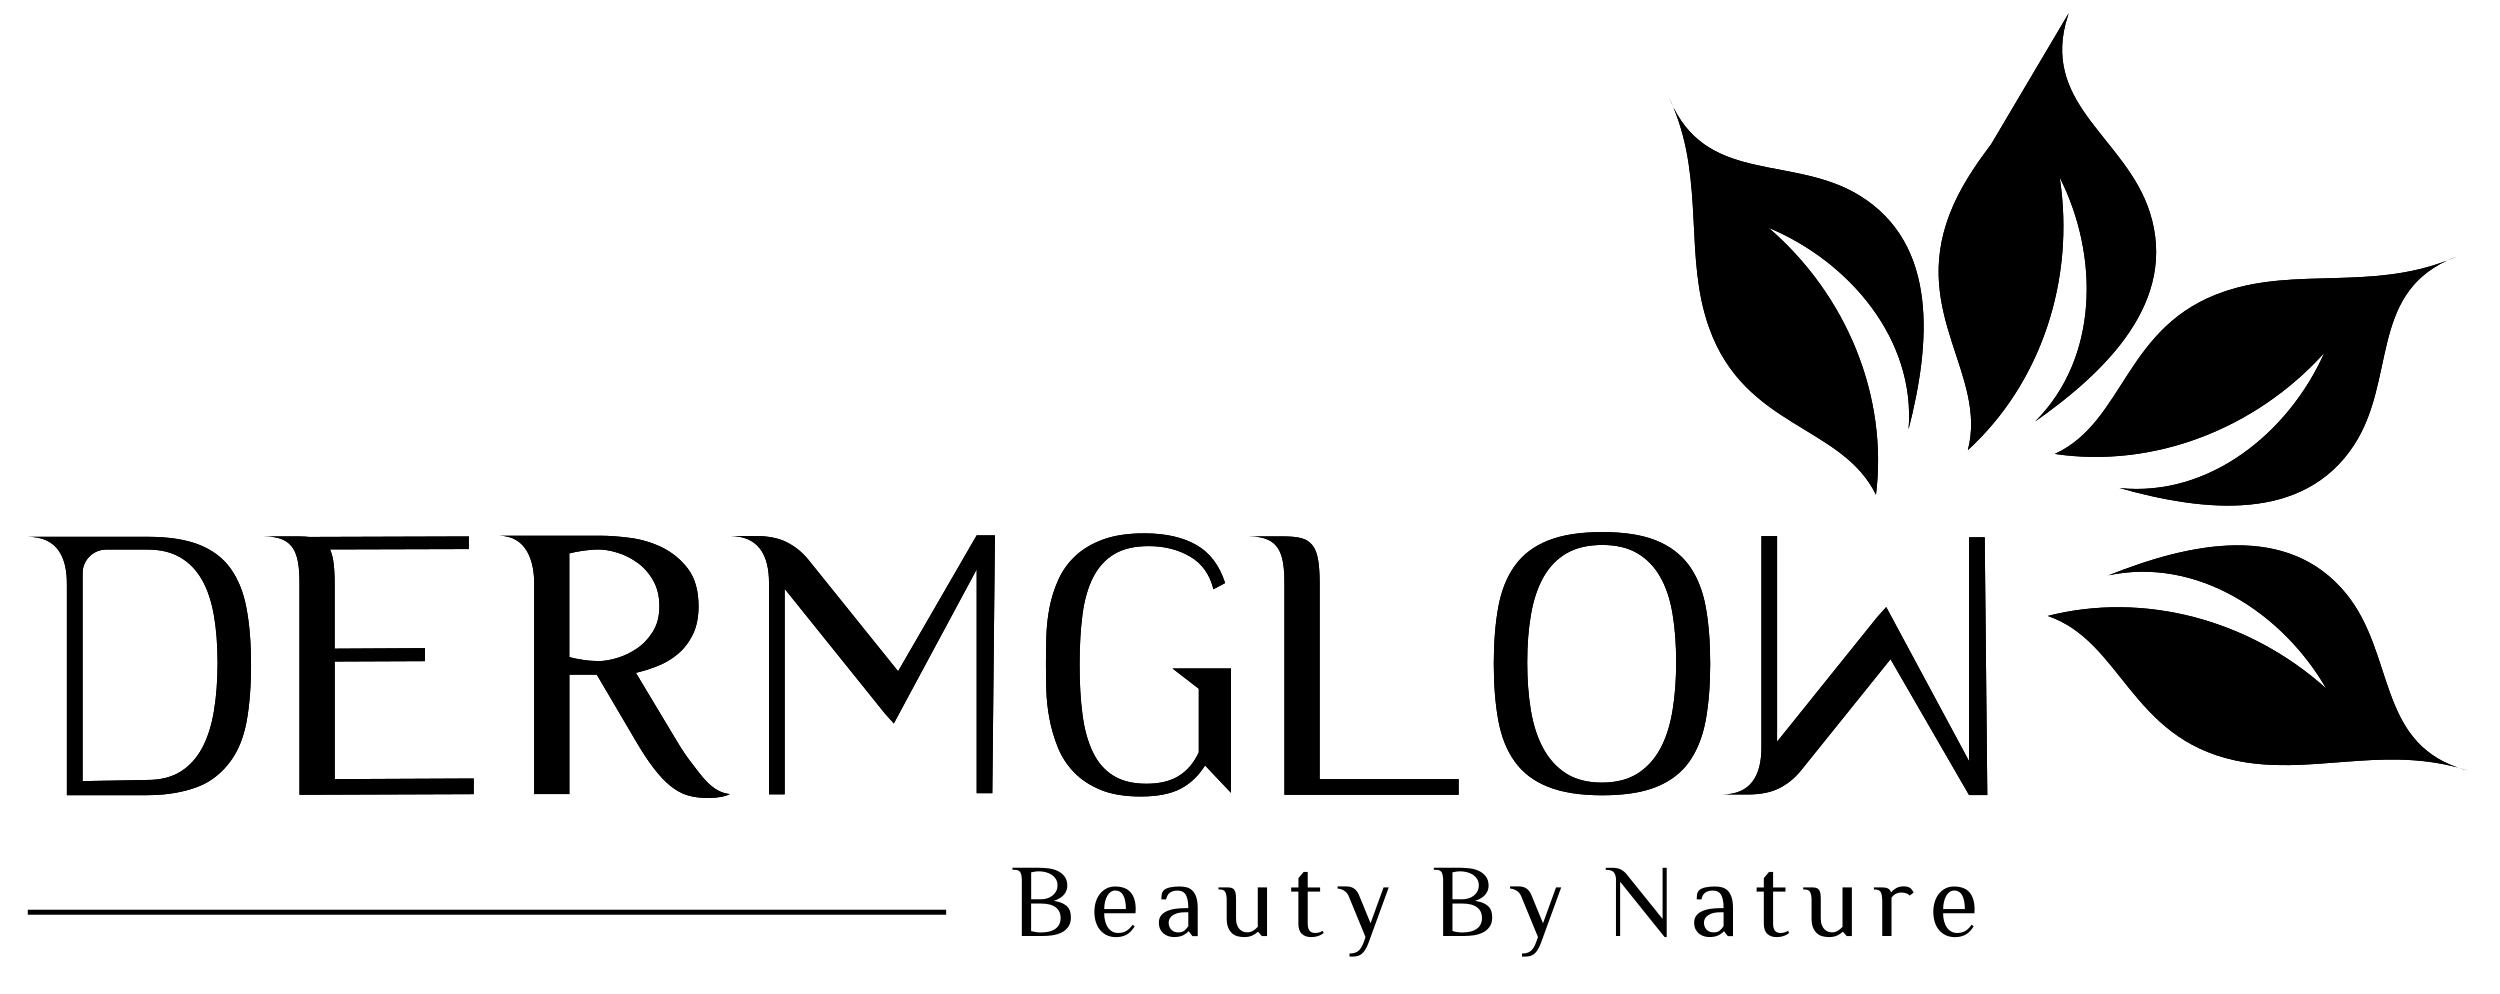 <?xml version="1.0" encoding="utf-8"?>
<!-- Generator: Adobe Illustrator 25.0.0, SVG Export Plug-In . SVG Version: 6.00 Build 0)  -->
<svg version="1.1" id="Layer_1" xmlns="http://www.w3.org/2000/svg" xmlns:xlink="http://www.w3.org/1999/xlink" x="0px" y="0px"
	 viewBox="0 0 3958.6 1573.9" style="enable-background:new 0 0 3958.6 1573.9;" xml:space="preserve">
<style type="text/css">
	.st0{display:none;}
	.st1{display:inline;fill-rule:evenodd;clip-rule:evenodd;fill:#212D2C;}
	.st2{display:none;fill:#FFFFFF;}
	.st3{clip-path:url(#SVGID_2_);}
	.st4{clip-path:url(#SVGID_4_);}
	.st5{clip-path:url(#SVGID_6_);}
	.st6{clip-path:url(#SVGID_8_);}
	.st7{clip-path:url(#SVGID_10_);}
	.st8{clip-path:url(#SVGID_12_);}
	.st9{clip-path:url(#SVGID_14_);}
	.st10{clip-path:url(#SVGID_16_);}
	.st11{clip-path:url(#SVGID_18_);}
	.st12{clip-path:url(#SVGID_20_);fill:url(#SVGID_21_);}
	.st13{clip-path:url(#SVGID_23_);}
	.st14{clip-path:url(#SVGID_25_);}
	.st15{clip-path:url(#SVGID_27_);}
	.st16{clip-path:url(#SVGID_29_);}
	.st17{clip-path:url(#SVGID_31_);}
	.st18{clip-path:url(#SVGID_33_);}
</style>
<g class="st0">
	<polygon class="st1" points="-419,-105.4 1811.5,-105.4 4042,-105.4 4042,1831 1811.5,1831 -419,1831 	"/>
</g>
<path d="M3111.2,1439.6c0-9.5-1.4-16.8-4.2-21.9c-2.8-5.1-7.2-7.6-12.9-7.6c-2.5,0-4.8,0.8-6.9,2.2c-2.1,1.5-3.9,3.5-5.4,6.1
	c-1.5,2.6-2.7,5.7-3.6,9.3c-0.9,3.6-1.3,7.6-1.3,11.8H3111.2z M3126.4,1446.1h-49.6c0,4.5,0.5,8.6,1.5,12.5c1,3.8,2.4,7.1,4.4,9.9
	c1.9,2.8,4.2,4.9,7,6.5c2.7,1.5,5.8,2.3,9.3,2.3c5.3,0,9.8-1.1,13.3-3.4c3.6-2.3,6.8-5.5,9.6-9.6l3.3,2.4c-3.7,6.2-8,10.6-12.9,13.3
	c-4.9,2.6-10.4,3.9-16.6,3.9c-5.8,0-10.8-1.1-15.1-3.2c-4.2-2.1-7.8-5-10.7-8.6c-2.9-3.6-5.1-7.8-6.5-12.7
	c-1.4-4.8-2.1-10.1-2.1-15.6c0-5.6,0.7-10.8,2.2-15.6c1.5-4.9,3.6-9.1,6.4-12.7c2.9-3.6,6.3-6.5,10.3-8.6c4-2.1,8.6-3.2,13.7-3.2
	c11.1,0,19.4,3.1,24.7,9.3c5.3,6.2,8,15.1,8,26.7L3126.4,1446.1z M2980.3,1424.9c0-4.9-0.7-8.9-2.1-11.9c-1.4-3-4.5-4.5-9.4-4.5
	h-1.6v-3.3h13.1c4.1,0,7.3,0.6,9.4,1.8c2.1,1.2,3.6,3,4.5,5.5h0.8c1.6-2.1,4.1-4.1,7.4-6.1c3.3-2,7.4-2.9,12.3-2.9
	c1.6,0,3.4,0.2,5.2,0.6c1.8,0.4,3.4,1,4.6,1.9c1.2,0.9,2.2,1.9,3.1,3.1c0.9,1.2,1.7,2.6,2.6,4.2l-6.5,4.9c-1.2-1.7-3-2.9-5.3-3.7
	c-2.4-0.8-4.9-1.2-7.8-1.2c-3.3,0-6.3,0.8-9,2.2c-2.7,1.5-4.9,3.5-6.5,6v60.6h-14.7V1424.9z M2932.3,1482.2h-8.2l-5.7-6.6h-0.8
	c-2.1,2.1-4.9,4-8.5,5.7c-3.6,1.7-7.9,2.5-12.8,2.5c-3.5,0-6.9-0.4-10.2-1.2c-3.3-0.8-6.3-2.3-8.9-4.6c-2.6-2.3-4.7-5.3-6.3-9.1
	c-1.6-3.8-2.4-8.7-2.4-14.6v-29.5c0-4.9-0.7-8.9-2.1-11.9c-1.4-3-4.5-4.5-9.4-4.5h-1.7v-3.3h13.1c2.8,0,5.2,0.2,7.1,0.7
	c1.9,0.5,3.4,1.5,4.6,2.9c1.1,1.5,1.9,3.5,2.4,6.1c0.4,2.6,0.6,5.9,0.6,9.9v29.5c0,4.1,0.5,7.6,1.6,10.4c1,2.8,2.4,5,4.1,6.8
	c1.7,1.7,3.6,3,5.7,3.8c2.1,0.8,4.3,1.1,6.6,1.1c3.3,0,6.3-0.9,9.1-2.6c2.8-1.7,5.2-3.8,7.3-6.1v-62.5h14.8V1482.2z M2792.9,1411.8
	h-11.4v-6.5h11.4v-14.8l8.2-9.8h6.5v24.6h19.6v6.5h-19.6v50.8c0,9.8,3.8,14.7,11.5,14.7c2.8,0,5.2-0.3,7-1c1.9-0.7,3.6-1.4,5.3-2.3
	l1.6,3.3c-0.9,0.7-1.9,1.4-3,2.1c-1.1,0.8-2.5,1.5-4.2,2.1c-1.6,0.7-3.6,1.2-5.7,1.7c-2.2,0.4-4.7,0.6-7.5,0.6
	c-5.8,0-10.5-1.7-14.2-5.1c-3.6-3.4-5.5-8.8-5.5-16.2V1411.8z M2735.8,1482.2l-5.7-7.4h-0.8c-1.6,2.1-4.3,4.1-8,6.1
	c-3.7,1.9-8.7,2.9-14.9,2.9c-2.3,0-4.8-0.4-7.5-1.1c-2.7-0.7-5.3-1.9-7.7-3.7c-2.4-1.7-4.4-4.1-6.1-7c-1.6-2.9-2.5-6.6-2.5-11.1
	c0-4.5,1.1-8.2,3.4-11.1c2.3-3,5.3-5.3,9.2-7c3.8-1.7,8.2-3,13.2-3.7s10.3-1.1,15.9-1.1h4.9c0-5.7-0.4-10.3-1.3-14
	c-0.9-3.6-2.1-6.5-3.6-8.5c-1.5-2-3.4-3.4-5.5-4.2c-2.1-0.8-4.4-1.1-6.8-1.1c-4.6,0-8.4,1-11.5,3c-3.1,1.9-5.3,5.6-6.4,11h-7.4
	c0-2.8,0.2-5.5,0.5-8c0.3-2.4,1.5-4.7,3.6-6.8c1-1,2.4-1.9,4.2-2.6c1.8-0.8,3.8-1.4,6-1.8c2.2-0.4,4.5-0.8,7-1
	c2.4-0.2,4.9-0.3,7.4-0.3c3.7,0,7.3,0.4,10.7,1.2c3.4,0.8,6.5,2.5,9.2,4.9c2.7,2.5,4.8,5.9,6.4,10.5c1.6,4.5,2.4,10.4,2.4,17.8v44.2
	H2735.8z M2729.2,1444.5h-4.9c-8.2,0-14.6,1.5-19.2,4.5c-4.6,3-7,7-7,11.9c0,2.6,0.4,4.9,1.3,6.8c0.9,2,2,3.6,3.4,4.9
	c1.4,1.3,3.1,2.3,4.9,2.9c1.9,0.6,3.8,0.9,5.9,0.9c4,0,7.2-1,9.6-3c2.3-2,4.3-4.3,6-6.8V1444.5z M2558.9,1393.8
	c0-4.9-1-8.9-3.1-11.9s-6-4.5-11.6-4.5h-1.6v-3.3h10.6c5.3,0,9.7,0.9,13.2,2.6c3.4,1.8,6.4,4.2,8.9,7.2l57.3,71.2v-81h6.5v109.7
	h-3.3l-70.4-87.6v85.9h-6.6V1393.8z M2435.3,1483.8l-26.2-63.8c-1.6-4.2-4-7.3-7.1-9.3c-3.1-2.1-6.7-3.3-10.9-3.8v-3.3h13.9
	c4.9,0,9,1.1,12.2,3.4c3.2,2.3,5.7,5.5,7.4,9.6l18.7,45.3l20.6-56.8h8.2l-31.9,87.5c-1.7,4.5-3.4,8.2-5.1,11
	c-1.8,2.9-3.7,5.2-5.7,6.8c-2,1.6-4.2,2.8-6.6,3.4c-2.4,0.6-5,0.9-7.9,0.9h-4.9v-4.9c2.4,0,4.7-0.2,6.9-0.7c2.2-0.5,4.2-1.4,6-2.6
	c1.8-1.2,3.4-3,5-5.2c1.5-2.2,2.9-5.1,4.2-8.6L2435.3,1483.8z M2313,1374.1c4.2,0,9,0.3,14.1,0.9c5.2,0.6,10,1.9,14.4,3.9
	c4.4,2,8.1,4.9,11.1,8.7c3,3.8,4.5,8.8,4.5,15.1c0,4.9-1.7,9.5-5.1,13.7c-3.4,4.2-8.8,7.6-16.2,10c5.4,0.9,9.7,2.1,13.2,3.7
	s6.2,3.5,8.3,5.7c2.1,2.2,3.5,4.8,4.3,7.6c0.8,2.8,1.2,5.9,1.2,9.2c0,6.1-1.4,11.1-4.2,15c-2.8,3.9-6.3,6.9-10.6,9
	c-4.3,2.1-9.1,3.6-14.5,4.4s-10.6,1.1-15.7,1.1h-32.7v-88.4c0-4.9-0.7-8.9-2-11.9c-1.4-3-4.5-4.5-9.4-4.5h-3.3v-3.3H2313z
	 M2315.4,1424c3.3,0,6.5-0.5,9.6-1.4c3.1-0.9,5.9-2.3,8.3-4.2c2.5-1.9,4.5-4.2,6-6.9c1.5-2.7,2.3-5.9,2.3-9.7
	c0-3.9-0.9-7.3-2.8-10.1c-1.9-2.8-4.2-5.1-7-6.9c-2.8-1.8-6-3.1-9.5-3.9c-3.5-0.8-6.9-1.2-10.2-1.2c-2.1,0-4.2,0.2-6.4,0.5
	c-2.2,0.3-4.2,0.7-5.8,1.1v42.6H2315.4z M2299.9,1430.6v43.6c2.5,0.8,5.1,1.3,7.8,1.7c2.7,0.4,5.3,0.6,7.8,0.6c9.9,0,17.6-2,23-5.9
	c5.4-3.9,8.1-9.6,8.1-17c0-7.4-2.6-13.1-7.9-17c-5.2-3.9-13-5.9-23.2-5.9H2299.9z M2162.2,1483.8L2136,1420c-1.6-4.2-4-7.3-7.1-9.3
	c-3.1-2.1-6.8-3.3-10.9-3.8v-3.3h13.9c4.9,0,9,1.1,12.2,3.4c3.2,2.3,5.7,5.5,7.5,9.6l18.6,45.3l20.6-56.8h8.2l-31.9,87.5
	c-1.6,4.5-3.4,8.2-5.2,11c-1.8,2.9-3.7,5.2-5.7,6.8c-2,1.6-4.2,2.8-6.6,3.4c-2.4,0.6-5,0.9-7.8,0.9h-4.9v-4.9c2.4,0,4.7-0.2,6.9-0.7
	c2.2-0.5,4.2-1.4,6-2.6c1.8-1.2,3.5-3,5-5.2c1.5-2.2,3-5.1,4.3-8.6L2162.2,1483.8z M2056,1411.8h-11.5v-6.5h11.5v-14.8l8.2-9.8h6.5
	v24.6h19.6v6.5h-19.6v50.8c0,9.8,3.8,14.7,11.5,14.7c2.9,0,5.2-0.3,7-1c1.9-0.7,3.6-1.4,5.2-2.3l1.6,3.3c-0.9,0.7-1.9,1.4-3,2.1
	c-1.1,0.8-2.5,1.5-4.2,2.1c-1.6,0.7-3.5,1.2-5.7,1.7c-2.2,0.4-4.7,0.6-7.5,0.6c-5.8,0-10.5-1.7-14.2-5.1c-3.7-3.4-5.5-8.8-5.5-16.2
	V1411.8z M2006.2,1482.2h-8.2l-5.7-6.6h-0.8c-2.1,2.1-4.9,4-8.5,5.7c-3.6,1.7-7.9,2.5-12.8,2.5c-3.5,0-6.9-0.4-10.2-1.2
	c-3.3-0.8-6.3-2.3-8.9-4.6c-2.6-2.3-4.7-5.3-6.3-9.1c-1.6-3.8-2.4-8.7-2.4-14.6v-29.5c0-4.9-0.7-8.9-2-11.9s-4.5-4.5-9.4-4.5h-1.6
	v-3.3h13.1c2.8,0,5.2,0.2,7.1,0.7c1.9,0.5,3.4,1.5,4.6,2.9c1.1,1.5,1.9,3.5,2.4,6.1c0.4,2.6,0.6,5.9,0.6,9.9v29.5
	c0,4.1,0.5,7.6,1.6,10.4c1,2.8,2.4,5,4.1,6.8c1.7,1.7,3.6,3,5.7,3.8c2.1,0.8,4.3,1.1,6.6,1.1c3.3,0,6.3-0.9,9.1-2.6
	c2.8-1.7,5.2-3.8,7.3-6.1v-62.5h14.7V1482.2z M1888.1,1482.2l-5.7-7.4h-0.8c-1.6,2.1-4.3,4.1-8,6.1c-3.7,1.9-8.7,2.9-14.9,2.9
	c-2.3,0-4.8-0.4-7.5-1.1c-2.7-0.7-5.3-1.9-7.7-3.7c-2.4-1.7-4.4-4.1-6-7c-1.6-2.9-2.5-6.6-2.5-11.1c0-4.5,1.1-8.2,3.4-11.1
	c2.3-3,5.3-5.3,9.2-7c3.8-1.7,8.2-3,13.2-3.7c5-0.7,10.3-1.1,15.9-1.1h4.9c0-5.7-0.4-10.3-1.3-14c-0.9-3.6-2.1-6.5-3.6-8.5
	c-1.5-2-3.4-3.4-5.5-4.2c-2.1-0.8-4.4-1.1-6.8-1.1c-4.6,0-8.4,1-11.5,3c-3.1,1.9-5.2,5.6-6.5,11h-7.4c0-2.8,0.2-5.5,0.5-8
	c0.3-2.4,1.5-4.7,3.6-6.8c1-1,2.4-1.9,4.2-2.6c1.8-0.8,3.8-1.4,6-1.8c2.2-0.4,4.5-0.8,7-1c2.5-0.2,4.9-0.3,7.5-0.3
	c3.7,0,7.3,0.4,10.7,1.2c3.4,0.8,6.5,2.5,9.2,4.9c2.7,2.5,4.8,5.9,6.4,10.5c1.6,4.5,2.4,10.4,2.4,17.8v44.2H1888.1z M1881.6,1444.5
	h-4.9c-8.2,0-14.6,1.5-19.2,4.5s-7,7-7,11.9c0,2.6,0.4,4.9,1.3,6.8c0.9,2,2,3.6,3.4,4.9c1.4,1.3,3.1,2.3,4.9,2.9
	c1.9,0.6,3.8,0.9,5.9,0.9c4,0,7.2-1,9.6-3c2.4-2,4.3-4.3,6-6.8V1444.5z M1782.8,1439.6c0-9.5-1.4-16.8-4.2-21.9
	c-2.8-5.1-7.1-7.6-12.9-7.6c-2.5,0-4.8,0.8-6.9,2.2c-2.1,1.5-3.9,3.5-5.4,6.1c-1.5,2.6-2.7,5.7-3.6,9.3c-0.9,3.6-1.3,7.6-1.3,11.8
	H1782.8z M1798,1446.1h-49.6c0,4.5,0.5,8.6,1.5,12.5c1,3.8,2.4,7.1,4.3,9.9c1.9,2.8,4.2,4.9,7,6.5c2.7,1.5,5.8,2.3,9.3,2.3
	c5.4,0,9.8-1.1,13.3-3.4c3.5-2.3,6.7-5.5,9.6-9.6l3.3,2.4c-3.7,6.2-8,10.6-12.8,13.3c-4.9,2.6-10.4,3.9-16.6,3.9
	c-5.8,0-10.8-1.1-15.1-3.2c-4.3-2.1-7.8-5-10.7-8.6c-2.9-3.6-5-7.8-6.5-12.7c-1.4-4.8-2.1-10.1-2.1-15.6c0-5.6,0.7-10.8,2.2-15.6
	c1.5-4.9,3.6-9.1,6.5-12.7c2.8-3.6,6.3-6.5,10.3-8.6c4-2.1,8.6-3.2,13.7-3.2c11.1,0,19.4,3.1,24.7,9.3c5.3,6.2,8,15.1,8,26.7
	L1798,1446.1z M1645.8,1374.1c4.2,0,9,0.3,14.2,0.9c5.2,0.6,10,1.9,14.4,3.9c4.4,2,8.1,4.9,11.1,8.7c3,3.8,4.5,8.8,4.5,15.1
	c0,4.9-1.7,9.5-5.1,13.7c-3.4,4.2-8.8,7.6-16.2,10c5.3,0.9,9.7,2.1,13.2,3.7s6.2,3.5,8.3,5.7c2.1,2.2,3.5,4.8,4.3,7.6
	c0.8,2.8,1.2,5.9,1.2,9.2c0,6.1-1.4,11.1-4.2,15c-2.8,3.9-6.3,6.9-10.6,9c-4.3,2.1-9.1,3.6-14.5,4.4c-5.4,0.8-10.6,1.1-15.7,1.1
	h-32.7v-88.4c0-4.9-0.7-8.9-2.1-11.9c-1.4-3-4.5-4.5-9.4-4.5h-3.3v-3.3H1645.8z M1648.2,1424c3.3,0,6.5-0.5,9.6-1.4
	c3.1-0.9,5.9-2.3,8.4-4.2c2.4-1.9,4.4-4.2,6-6.9c1.5-2.7,2.3-5.9,2.3-9.7c0-3.9-0.9-7.3-2.8-10.1c-1.8-2.8-4.2-5.1-7-6.9
	c-2.9-1.8-6-3.1-9.5-3.9c-3.5-0.8-6.9-1.2-10.1-1.2c-2.1,0-4.2,0.2-6.5,0.5c-2.2,0.3-4.2,0.7-5.8,1.1v42.6H1648.2z M1632.7,1430.6
	v43.6c2.5,0.8,5.1,1.3,7.8,1.7c2.7,0.4,5.3,0.6,7.8,0.6c9.9,0,17.6-2,23-5.9c5.4-3.9,8.1-9.6,8.1-17c0-7.4-2.6-13.1-7.9-17
	c-5.2-3.9-13-5.9-23.2-5.9H1632.7z"/>
<rect x="44" y="1440.5" width="1454.2" height="7.9"/>
<path class="st2" d="M1033.9,1015.9c6.8-11,10.2-24.3,10.2-40c0-16.1-3.4-29.9-10.2-41.5s-15.2-20.9-25.1-27.9
	c-9.9-7-20.3-12.2-31.3-15.5c-11-3.3-20.8-5-29.5-5c-7.8,0-16,0.6-24.5,1.9c-8.5,1.2-15.8,2.7-22,4.3v164.3c6.2,1.7,13.5,3.1,22,4.4
	c8.5,1.2,16.6,1.9,24.5,1.9c8.7,0,18.5-1.7,29.5-5c11-3.3,21.4-8.4,31.3-15.2C1018.7,1035.8,1027.1,1026.9,1033.9,1015.9z"/>
<path class="st2" d="M2628.6,933.9c-9.3-16-21.3-28.4-36.2-37.1c-14.9-8.7-33.3-13-55.3-13c-22.4,0-41.1,4.3-56.2,13
	c-15.1,8.7-27.2,21.1-36.5,37.3c-9.3,16.2-15.9,35.8-20,58.8c-4.1,23-6.1,48.5-6.1,76.7c0,27.8,1.9,53.3,5.8,76.4
	c3.9,23.2,10.4,43.2,19.7,60.2c9.3,17,21.4,30.2,36.5,39.7c15.1,9.5,33.8,14.2,56.2,14.2c22.4,0,41.1-4.7,56.2-14.2
	c15.1-9.5,27.1-22.6,36.2-39.4c9.1-16.8,15.5-36.9,19.4-60.2c3.9-23.3,5.8-48.9,5.8-76.7c0-28.6-1.9-54.3-5.8-77.3
	C2644.4,969.4,2637.9,949.9,2628.6,933.9z"/>
<path class="st0" d="M319.5,917.7c-8.9-15.4-20.4-27.2-34.5-35.3c-14.1-8.1-31.2-12.2-51.2-12.2h-65.7c-20.6,0-37.4,16.7-37.4,37.4
	v329.2l103-1.8c20.5,0,37.7-4.3,51.8-13c14.1-8.7,25.5-21,34.2-37.1c8.7-16,15-35.4,18.8-58.2c3.9-22.8,5.8-48.1,5.8-75.8
	c0-28.6-1.9-54-5.8-76.4C334.8,952,328.4,933.1,319.5,917.7z"/>
<g>
	<defs>
		<path id="SVGID_1_" d="M2674.4,895.2c-12.7-17.4-30.1-30.5-52.1-39.4c-22-8.9-50.4-13.3-85.1-13.3s-63.3,4.4-85.7,13.3
			c-22.4,8.9-40,22.1-52.7,39.7c-12.7,17.6-21.5,39.4-26.3,65.4c-4.8,26.1-7.2,56.1-7.2,90c0,34,2.4,64,7.2,90
			c4.8,26.1,13.6,47.9,26.3,65.4c12.7,17.6,30.3,30.8,52.7,39.7c22.4,8.9,51,13.3,85.7,13.3s63.2-4.4,85.4-13.3
			c22.2-8.9,39.6-22.1,52.1-39.7c12.5-17.6,21.2-39.4,26.1-65.4c4.8-26.1,7.2-56.1,7.2-90c0-34.4-2.4-64.6-7.2-90.6
			C2695.9,934.3,2687.1,912.6,2674.4,895.2z M2648.3,1125.4c-3.9,23.4-10.3,43.4-19.4,60.2c-9.1,16.8-21.1,29.9-36.2,39.4
			c-15.1,9.5-33.8,14.2-56.2,14.2c-22.4,0-41.1-4.7-56.2-14.2c-15.1-9.5-27.2-22.7-36.5-39.7c-9.3-17-15.8-37.1-19.7-60.2
			c-3.9-23.2-5.8-48.6-5.8-76.4c0-28.2,2-53.7,6.1-76.7c4.1-23,10.7-42.6,20-58.8c9.3-16.2,21.4-28.7,36.5-37.3
			c15.1-8.7,33.8-13,56.2-13c22,0,40.4,4.3,55.3,13c14.9,8.7,26.9,21,36.2,37.1c9.3,16,15.8,35.5,19.7,58.5
			c3.9,23,5.8,48.7,5.8,77.3C2654.1,1076.4,2652.2,1102,2648.3,1125.4z"/>
	</defs>
	<use xlink:href="#SVGID_1_"  style="overflow:visible;"/>
	<clipPath id="SVGID_2_">
		<use xlink:href="#SVGID_1_"  style="overflow:visible;"/>
	</clipPath>
	<rect x="-688.6" y="-191.8" class="st3" width="4853.1" height="1536.9"/>
</g>
<g>
	<defs>
		<path id="SVGID_3_" d="M1898.2,1090.6v100.7c-7.7,16.6-18.2,29-31.6,37.3c-13.3,8.3-30.4,12.4-51.2,12.4
			c-21.2,0-38.7-4.2-52.4-12.7c-13.7-8.5-24.5-20.8-32.4-37.1c-7.9-16.2-13.4-36-16.5-59.3c-3.1-23.3-4.6-49.7-4.6-79
			c0-30.1,1.5-56.8,4.6-80.2c3.1-23.3,8.8-43,17.1-59.1c8.3-16,19.5-28.2,33.6-36.5c14.1-8.3,32.1-12.4,54.1-12.4
			c24.7,0,46.5,5.5,65.4,16.5c18.9,11,31.3,28.3,37.1,51.8l18.5-9.8c-8.9-27.8-24-47.9-45.5-60.2c-21.4-12.3-48.9-18.5-82.5-18.5
			c-25.9,0-47.7,3.3-65.4,9.8c-17.8,6.6-32.4,15.3-44,26.3c-11.6,11-20.6,23.6-26.9,37.9c-6.4,14.3-11,29-13.9,44.3
			c-2.9,15.3-4.5,30.6-4.9,46c-0.4,15.4-0.6,29.7-0.6,42.8c0,12,0.2,25.5,0.6,40.5c0.4,15.1,2,30.3,4.9,45.7
			c2.9,15.4,7.3,30.6,13.3,45.5c6,14.9,14.6,28.1,25.8,39.7c11.2,11.6,25.3,20.8,42.3,27.8c17,6.9,38,10.4,63.1,10.4
			c26.6,0,47.8-4.2,63.4-12.4s28.5-20.6,38.5-36.8l41.1,43.4v-196.9h-92.6L1898.2,1090.6z"/>
	</defs>
	<use xlink:href="#SVGID_3_"  style="overflow:visible;"/>
	<clipPath id="SVGID_4_">
		<use xlink:href="#SVGID_3_"  style="overflow:visible;"/>
	</clipPath>
	<rect x="-689.8" y="-189.8" class="st4" width="4853.1" height="1536.9"/>
</g>
<g>
	<defs>
		<path id="SVGID_5_" d="M3222.6,667.3c113.1-79.5,226.6-190.7,181.4-331.5c-37-114.9-166.3-167.4-133.4-298
			c1.8-5.5,3.4-11.1,5-16.8l-122.7,207.3c-26.1,34.7-50.3,70.2-66.1,111.7c-60.2,157.9,60,253.4,29.2,372.7
			c115.7-105.8,170.3-269.8,145.4-431.8C3323.6,403.7,3323.9,566.3,3222.6,667.3z"/>
	</defs>
	<use xlink:href="#SVGID_5_"  style="overflow:visible;"/>
	<clipPath id="SVGID_6_">
		<use xlink:href="#SVGID_5_"  style="overflow:visible;"/>
	</clipPath>
	<rect x="-684.7" y="-170.8" class="st5" width="4853.1" height="1536.9"/>
</g>
<g>
	<defs>
		<path id="SVGID_7_" d="M3253.6,718.8c155.1,22.8,316.7-38.3,426.7-159.9c-56.1,125.9-181.9,228.8-324.2,213.9
			c133.2,37.5,291.1,55.4,371.7-68.6c65.7-101.3,24.8-234.7,146.9-291.6c-120.9,46.7-238.3,11.1-350.5,48.3
			C3363.8,513.8,3365.6,667.4,3253.6,718.8z"/>
	</defs>
	<use xlink:href="#SVGID_7_"  style="overflow:visible;"/>
	<clipPath id="SVGID_8_">
		<use xlink:href="#SVGID_7_"  style="overflow:visible;"/>
	</clipPath>
	<rect x="-684.7" y="-170.8" class="st6" width="4853.1" height="1536.9"/>
</g>
<g>
	<defs>
		<path id="SVGID_9_" d="M3874.7,412.6c5.4-2.1,10.7-4.3,16.1-6.7C3885.2,408,3879.8,410.2,3874.7,412.6z"/>
	</defs>
	<use xlink:href="#SVGID_9_"  style="overflow:visible;"/>
	<clipPath id="SVGID_10_">
		<use xlink:href="#SVGID_9_"  style="overflow:visible;"/>
	</clipPath>
	<rect x="-704.7" y="-158.5" class="st7" width="4853.1" height="1536.9"/>
</g>
<g>
	<defs>
		<path id="SVGID_11_" d="M2649.7,170c-2.2-5.3-4.6-10.7-7.1-16C2644.9,159.6,2647.2,164.9,2649.7,170z"/>
	</defs>
	<use xlink:href="#SVGID_11_"  style="overflow:visible;"/>
	<clipPath id="SVGID_12_">
		<use xlink:href="#SVGID_11_"  style="overflow:visible;"/>
	</clipPath>
	<rect x="-714.8" y="-170.8" class="st8" width="4853.1" height="1536.9"/>
</g>
<g>
	<defs>
		<path id="SVGID_13_" d="M2970.5,783.5c19.2-155.6-45.8-315.8-170-422.8c127.3,53.1,233.1,176.4,221.6,319
			c34.4-134,48.5-292.3-77.5-370c-102.7-63.3-235.2-19.3-294.9-139.8c49.5,119.6,16.7,237.8,56.6,349.1
			C2763,678.2,2916.6,672.8,2970.5,783.5z"/>
	</defs>
	<use xlink:href="#SVGID_13_"  style="overflow:visible;"/>
	<clipPath id="SVGID_14_">
		<use xlink:href="#SVGID_13_"  style="overflow:visible;"/>
	</clipPath>
	<rect x="-714.8" y="-170.8" class="st9" width="4853.1" height="1536.9"/>
</g>
<g>
	<defs>
		<path id="SVGID_15_" d="M1094,1206.7c-6.8-8.7-14.1-19.6-22-32.8l-65.1-108.5c10.8-2.5,22-6,33.8-10.6
			c11.8-4.5,22.5-10.8,32.2-18.9c9.7-8,17.7-18.3,23.9-30.7c6.2-12.4,9.3-27.5,9.3-45.3c0-24.8-5.6-44.5-16.7-59.2
			c-11.2-14.7-24.8-25.9-40.9-33.8s-33.1-12.9-50.8-15.2c-17.8-2.3-33.3-3.4-46.5-3.4H790c42.9,0,55.8,38.8,55.8,74.4v334.7h55.8
			v-189.1h43.4l62,105.4c9.9,16.9,19.3,31.2,28.2,42.8c8.9,11.6,17.7,20.9,26.3,27.9s17.7,12,27,14.9c17.2,5.4,50.5,6.6,67.2-1.9
			C1127.1,1254.5,1111.4,1228.8,1094,1206.7z M977.5,1041.8c-11,3.3-20.8,5-29.5,5c-7.8,0-16-0.6-24.5-1.9c-8.5-1.3-15.8-2.7-22-4.4
			V876.3c6.2-1.7,13.5-3.1,22-4.3c8.5-1.2,16.6-1.9,24.5-1.9c8.7,0,18.5,1.6,29.5,5c11,3.3,21.4,8.5,31.3,15.5
			c9.9,7,18.3,16.3,25.1,27.9s10.2,25.4,10.2,41.5c0,15.7-3.4,29-10.2,40c-6.8,11-15.2,19.9-25.1,26.7
			C998.9,1033.4,988.4,1038.5,977.5,1041.8z"/>
	</defs>
	<use xlink:href="#SVGID_15_"  style="overflow:visible;"/>
	<clipPath id="SVGID_16_">
		<use xlink:href="#SVGID_15_"  style="overflow:visible;"/>
	</clipPath>
	<rect x="-334.8" y="-186.8" class="st10" width="4853.1" height="1536.9"/>
</g>
<g>
	<defs>
		<path id="SVGID_17_" d="M2089.6,923.8c0-15.3-0.8-27.8-2.5-37.5c-1.6-9.7-4.6-17.4-9-22.9c-4.4-5.6-10.1-9.3-17.4-11.2
			c-7.2-1.9-16.2-2.8-27-2.8H1978c47.7,0,55.8,26.3,55.8,74.4v334.7h275.9v-24.8h-220.1V923.8z"/>
	</defs>
	<use xlink:href="#SVGID_17_"  style="overflow:visible;"/>
	<clipPath id="SVGID_18_">
		<use xlink:href="#SVGID_17_"  style="overflow:visible;"/>
	</clipPath>
	<rect x="-714.8" y="-188.8" class="st11" width="4853.1" height="1536.9"/>
</g>
<g>
	<defs>
		<path id="SVGID_19_" d="M1647.3-299.5c9.4,1.3,17.5,2.5,24.5,2.5c9.5,0,17.8-1,24.8-3.1c-26.5-2.5-42.7-26.6-54.2-48
			c-4.3-8.1-9-17.9-13.9-29.4L1492-709.2h-18.6l-173.6,409.1h27.9c69.4-164.8,62.5-151,136.4-322.3c44.6,107.7,82,193.5,99.5,237.7
			c2.3,5.9,5.1,11.5,8.4,16.9C1584-348,1614-304.2,1647.3-299.5z"/>
	</defs>
	<clipPath id="SVGID_20_">
		<use xlink:href="#SVGID_19_"  style="overflow:visible;"/>
	</clipPath>
	<linearGradient id="SVGID_21_" gradientUnits="userSpaceOnUse" x1="2767.521" y1="745.016" x2="1538.598" y2="-1383.516">
		<stop  offset="0" style="stop-color:#9B751E"/>
		<stop  offset="1" style="stop-color:#DBC448"/>
	</linearGradient>
	<rect x="-653.5" y="-1745.9" class="st12" width="4853.1" height="1536.9"/>
</g>
<g>
	<defs>
		<path id="SVGID_22_" d="M1422.1,1062.9l-142.4-177c-9.5-11.6-20.8-20.7-33.8-27.3c-13-6.6-29.7-9.9-49.9-9.9h-40.3
			c44.4,0,62,29,62,74.4v334.7h24.8V932.4l158.5,197.2l14.3,16l131.2-244l0,354.4h24.8l4.1-408.3h-28.9L1422.1,1062.9z"/>
	</defs>
	<use xlink:href="#SVGID_22_"  style="overflow:visible;"/>
	<clipPath id="SVGID_23_">
		<use xlink:href="#SVGID_22_"  style="overflow:visible;"/>
	</clipPath>
	<rect x="-334.8" y="-180.8" class="st13" width="4853.1" height="1536.9"/>
</g>
<g>
	<defs>
		<path id="SVGID_24_" d="M3117.9,850.8l0,354.4l-131.2-244l-14.3,16l-158.5,197.2V848.9h-24.8v334.7c0,45.4-17.6,74.4-62,74.4h40.3
			c20.2,0,36.9-3.3,49.9-9.9c13-6.6,24.3-15.7,33.8-27.3l142.4-177l124.4,215.2h28.9l-4.1-408.3H3117.9z"/>
	</defs>
	<use xlink:href="#SVGID_24_"  style="overflow:visible;"/>
	<clipPath id="SVGID_25_">
		<use xlink:href="#SVGID_24_"  style="overflow:visible;"/>
	</clipPath>
	<rect x="1423.2" y="84.2" class="st14" width="4853.1" height="1536.9"/>
</g>
<g>
	<defs>
		<path id="SVGID_26_" d="M529.9,1047.5l143-0.6v-20.6l-143,0.8V923.8c0-15.3-0.8-27.8-2.5-37.5c-1.1-6.3-2.7-11.7-4.9-16.3
			l219.8-0.6v-20l-252.8,0.8c-4.6-0.5-9.7-0.8-15.3-0.8h-55.8c47.7,0,55.8,26.3,55.8,74.4v334.7l275.9-1v-24.8l-220.1,1V1047.5z"/>
	</defs>
	<use xlink:href="#SVGID_26_"  style="overflow:visible;"/>
	<clipPath id="SVGID_27_">
		<use xlink:href="#SVGID_26_"  style="overflow:visible;"/>
	</clipPath>
	<rect x="-351.5" y="81" class="st15" width="4853.1" height="1536.9"/>
</g>
<g>
	<defs>
		<path id="SVGID_28_" d="M365,900c-12.2-16.8-28.9-29.3-50.1-37.6c-21.2-8.3-48.3-12.4-81.1-12.4H102.1H84.3H56.7H44
			c22,0,37.4,7.1,47.3,19.8l1.1,1.5c8.5,11.6,12.7,27.6,13.4,46.9l0.1,10v330.9h24.8h103.1c32.8,0,59.7-5.6,80.9-13.9
			c21.2-8.3,38.1-23.2,50.4-40c12.3-16.8,20.8-37.9,25.5-63.4c4.6-25.5,6.9-55.2,6.9-89.2c0-34.4-2.4-64.2-7.2-89.5
			C385.6,937.9,377.1,916.8,365,900z M338.6,1126.7c-3.9,22.8-10.1,42.2-18.8,58.2c-8.7,16-20.1,28.4-34.2,37.1
			c-14.1,8.7-31.4,13-51.8,13l-103,1.8V907.6c0-20.6,16.7-37.4,37.4-37.4h65.7c20.1,0,37.1,4.1,51.2,12.2
			c14.1,8.1,25.6,19.9,34.5,35.3c8.9,15.4,15.2,34.4,19.1,56.7c3.9,22.4,5.8,47.9,5.8,76.4C344.4,1078.6,342.5,1103.9,338.6,1126.7z
			"/>
	</defs>
	<use xlink:href="#SVGID_28_"  style="overflow:visible;"/>
	<clipPath id="SVGID_29_">
		<use xlink:href="#SVGID_28_"  style="overflow:visible;"/>
	</clipPath>
	<rect x="-219.8" y="81" class="st16" width="4853.1" height="1536.9"/>
</g>
<g>
	<defs>
		<path id="SVGID_30_" d="M3891.9,1215.4c5.3,1.8,10.8,3.5,16.7,5C3903,1218.6,3897.4,1216.9,3891.9,1215.4z"/>
	</defs>
	<use xlink:href="#SVGID_30_"  style="overflow:visible;"/>
	<clipPath id="SVGID_31_">
		<use xlink:href="#SVGID_30_"  style="overflow:visible;"/>
	</clipPath>
	<rect x="1423.2" y="102.2" class="st17" width="4853.1" height="1536.9"/>
</g>
<g>
	<defs>
		<path id="SVGID_32_" d="M3715.5,940.7c-93.1-115-248.3-80.9-376.8-29.7c140-29.6,275.7,59.7,344.6,179.1
			c-121.9-109.5-289-153.5-440.9-114.8c116.8,39.7,130.8,192.5,295.8,228.5c115.4,25.3,228.6-22.3,353.6,11.6
			C3764.6,1171.5,3791.5,1034.7,3715.5,940.7z"/>
	</defs>
	<use xlink:href="#SVGID_32_"  style="overflow:visible;"/>
	<clipPath id="SVGID_33_">
		<use xlink:href="#SVGID_32_"  style="overflow:visible;"/>
	</clipPath>
	<rect x="1423.2" y="102.2" class="st18" width="4853.1" height="1536.9"/>
</g>
</svg>
